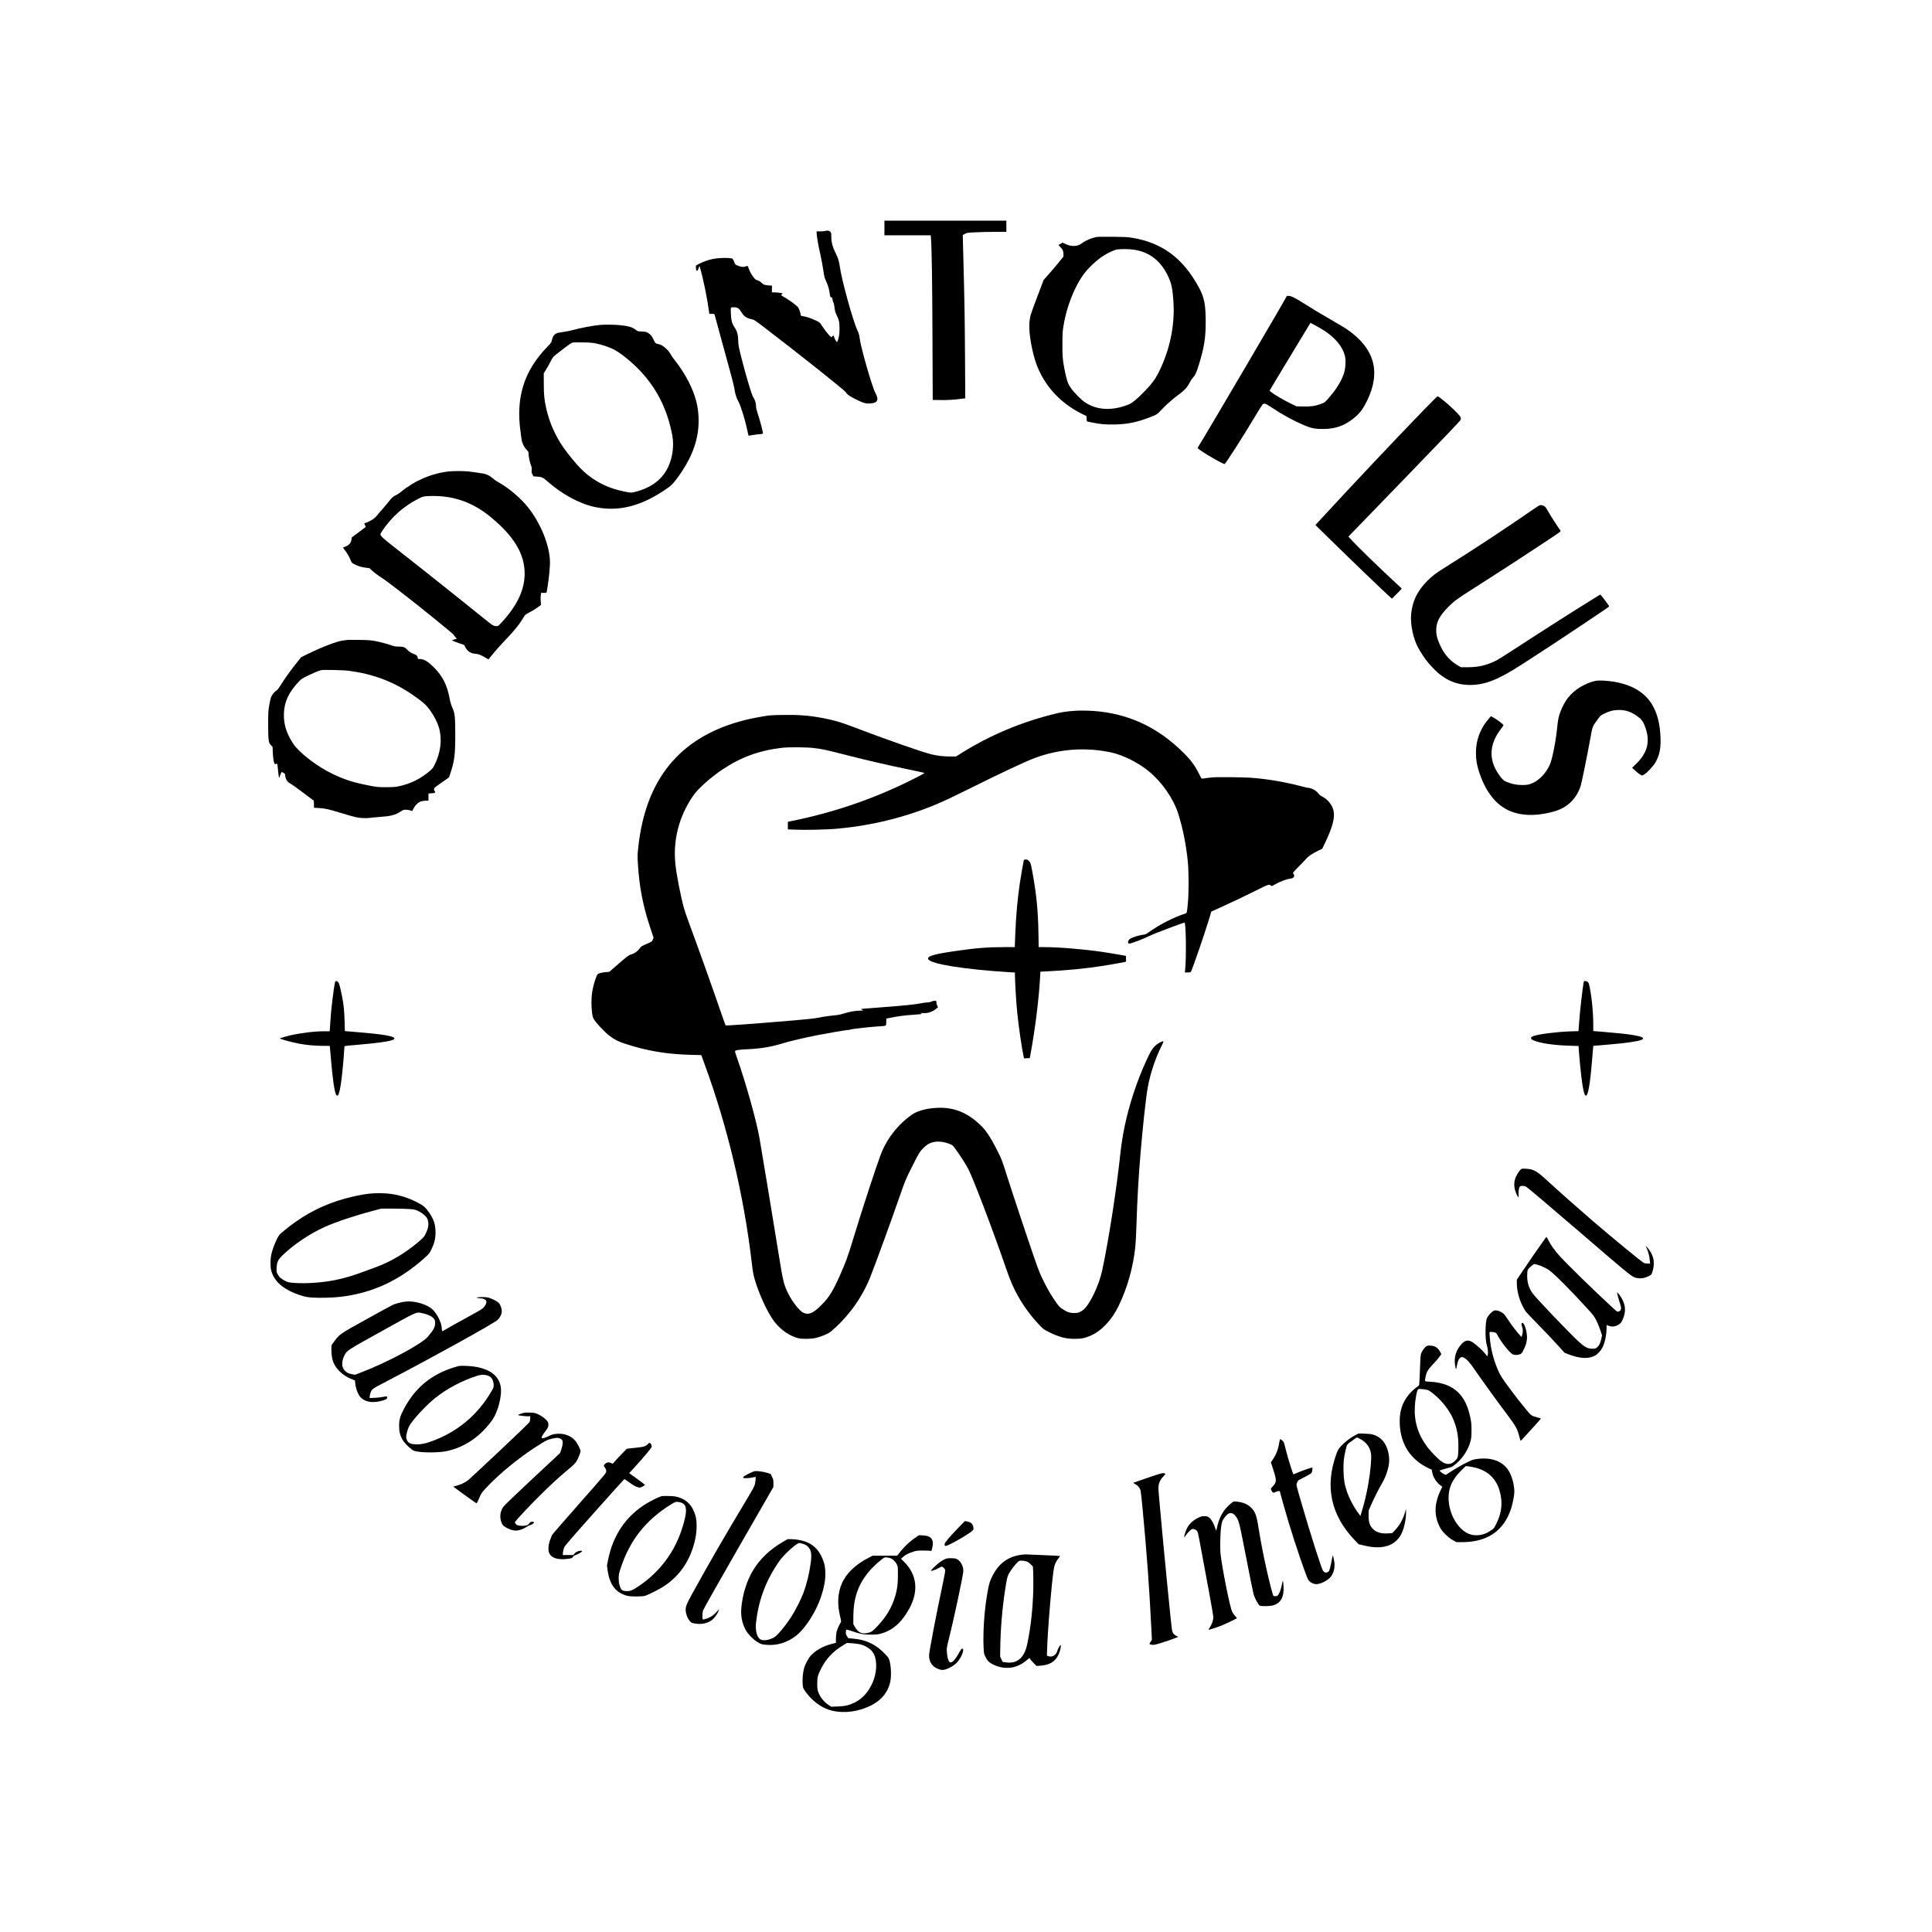 <?xml version="1.0" standalone="no"?>
<!DOCTYPE svg PUBLIC "-//W3C//DTD SVG 20010904//EN"
 "http://www.w3.org/TR/2001/REC-SVG-20010904/DTD/svg10.dtd">
<svg version="1.0" xmlns="http://www.w3.org/2000/svg"
 width="4500pt" height="4500pt" viewBox="0 0 4500 4500"
 preserveAspectRatio="xMidYMid meet">
<g transform="translate(0,4500) scale(0.1,-0.1)"
fill="#000000" stroke="none">
<path d="M20600 39690 l0 -170 539 0 539 0 6 -72 c18 -234 30 -977 35 -2283
l6 -1480 175 -3 c171 -3 331 7 499 30 l84 11 -6 981 c-6 926 -12 1275 -37
2216 -6 217 -11 442 -13 499 l-2 105 45 27 c43 27 53 28 248 38 112 6 320 11
463 11 l259 0 0 130 0 130 -1420 0 -1420 0 0 -170z"/>
<path d="M19220 39620 c-14 -4 -64 -8 -112 -9 l-88 -1 0 -27 c1 -79 41 -312
95 -543 18 -80 45 -226 60 -325 23 -160 30 -189 65 -260 42 -87 75 -197 85
-285 9 -78 12 -86 40 -98 19 -9 25 -19 25 -43 0 -17 9 -48 19 -68 11 -21 24
-76 30 -130 8 -77 18 -109 50 -175 54 -109 66 -167 65 -321 -1 -99 -7 -149
-23 -210 -12 -43 -25 -83 -30 -88 -12 -12 -56 56 -72 110 l-12 42 -28 -22 -29
-21 -31 30 c-43 40 -148 177 -193 250 -35 58 -43 65 -129 107 -102 50 -228 92
-306 103 -45 6 -51 9 -51 31 0 34 -38 142 -62 176 -27 38 -198 165 -310 230
l-87 51 20 22 20 22 -64 11 c-35 6 -91 11 -125 11 l-62 0 0 80 0 80 -43 0
c-24 0 -69 5 -100 11 -47 8 -65 18 -100 53 -28 28 -59 47 -90 56 -35 9 -57 24
-82 54 -53 65 -102 152 -126 223 -16 49 -25 63 -36 58 -55 -20 -106 -27 -141
-17 -100 29 -134 45 -144 71 -46 118 -47 119 -102 127 -100 14 -296 6 -405
-16 -114 -23 -251 -72 -343 -123 l-58 -32 0 -50 c0 -62 12 -84 34 -66 9 8 16
17 16 21 0 4 7 25 16 46 l17 39 9 -30 c81 -278 167 -699 213 -1037 l6 -48 59
0 c47 0 60 -3 64 -17 3 -10 66 -241 140 -513 74 -272 175 -641 224 -820 50
-179 95 -364 101 -411 13 -99 47 -207 90 -282 54 -96 154 -417 206 -662 15
-71 28 -131 29 -132 1 -2 39 4 84 12 44 7 119 17 166 21 79 6 86 9 86 28 0 37
-68 292 -115 433 -33 100 -45 151 -45 194 0 67 -27 155 -63 203 -36 47 -164
474 -284 946 -59 234 -65 265 -68 375 -3 142 -28 228 -95 326 -51 75 -69 147
-77 316 -7 141 -8 138 83 137 68 0 115 -32 156 -104 57 -102 124 -150 243
-175 61 -12 78 -23 297 -191 806 -615 1880 -1470 1902 -1513 25 -47 78 -86
213 -153 184 -93 246 -112 349 -105 175 10 212 82 125 242 -76 138 -337 1044
-367 1272 -10 83 -21 121 -52 186 -103 216 -373 1191 -411 1490 -15 114 -42
201 -96 309 -68 135 -98 237 -101 343 -1 50 -2 100 -3 113 -1 13 -12 34 -26
47 -25 26 -65 31 -115 15z"/>
<path d="M25560 39483 c-126 -21 -273 -83 -367 -154 -97 -73 -236 -78 -370
-15 l-74 36 -39 -25 c-22 -14 -45 -25 -52 -25 -7 0 8 -21 34 -47 61 -64 78
-100 78 -170 l0 -58 -100 -125 c-55 -69 -159 -192 -231 -273 l-131 -148 -135
-357 c-174 -460 -180 -480 -194 -611 -20 -185 21 -504 107 -821 159 -588 562
-1063 1139 -1342 l80 -38 5 -63 5 -62 100 -22 c184 -41 351 -56 560 -50 299 8
517 54 823 174 159 62 143 51 307 222 82 86 241 223 350 301 126 91 198 168
246 264 22 43 57 98 78 121 61 66 86 119 145 310 124 402 160 629 159 1000 0
407 -34 572 -164 810 -371 680 -861 1039 -1569 1150 -78 13 -188 18 -435 20
-181 1 -341 0 -355 -2z m846 -298 c356 -53 613 -244 783 -584 96 -190 121
-301 143 -638 36 -554 -91 -1144 -358 -1663 -74 -144 -156 -251 -324 -424
-179 -184 -283 -268 -381 -305 -375 -143 -717 -125 -991 54 -98 64 -269 239
-344 350 -66 99 -90 172 -138 415 -45 230 -51 302 -50 590 0 232 3 297 22 415
72 460 260 936 490 1240 106 139 297 315 446 410 116 74 258 138 321 145 108
13 276 10 381 -5z"/>
<path d="M29966 38094 c-24 -62 -1931 -3307 -2063 -3511 -13 -20 -11 -24 49
-66 172 -123 545 -334 572 -324 26 10 426 635 687 1072 92 154 178 292 192
308 42 45 65 37 236 -77 250 -166 493 -298 751 -407 150 -63 242 -81 420 -81
315 -2 559 95 799 318 87 81 151 173 232 339 329 672 175 1222 -466 1664 -38
27 -176 109 -305 183 -274 158 -506 297 -749 451 -168 107 -256 147 -321 147
-16 0 -30 -7 -34 -16z m884 -799 c259 -171 423 -373 476 -585 25 -100 15 -289
-21 -400 -57 -176 -165 -356 -327 -545 -121 -141 -120 -140 -215 -175 -134
-48 -236 -63 -413 -58 l-155 4 -125 62 c-241 117 -506 282 -496 308 3 9 218
366 478 795 l471 779 116 -61 c64 -34 159 -90 211 -124z"/>
<path d="M13990 37433 c-163 -12 -463 -69 -695 -132 -38 -10 -126 -26 -195
-36 -139 -19 -172 -34 -213 -98 -14 -21 -28 -62 -32 -90 -7 -49 -13 -58 -109
-157 -543 -560 -736 -1181 -620 -1990 8 -58 19 -133 23 -168 12 -83 58 -178
115 -236 38 -40 46 -54 46 -86 0 -64 29 -209 54 -269 20 -46 24 -68 20 -116
-5 -50 -1 -68 18 -105 l23 -45 85 -6 c105 -7 139 -21 221 -94 347 -311 759
-536 1119 -613 569 -122 1113 22 1722 456 85 60 178 171 305 362 268 404 395
785 395 1190 0 320 -68 583 -234 912 -76 152 -209 358 -317 491 -39 48 -81
107 -92 130 -59 116 -196 236 -289 251 -66 10 -79 22 -115 100 -40 87 -73 128
-133 163 -39 23 -60 28 -142 31 -87 4 -98 6 -133 33 -92 73 -172 96 -407 118
-106 10 -314 12 -420 4z m-105 -433 c121 -26 279 -77 381 -124 139 -65 354
-228 553 -421 448 -434 725 -965 842 -1610 47 -264 -8 -580 -142 -805 -144
-244 -387 -411 -717 -495 -92 -23 -97 -24 -181 -9 -452 78 -798 253 -1100 555
-98 98 -280 320 -388 472 -192 271 -337 595 -407 911 -49 216 -60 323 -60 586
l-1 245 61 100 c34 55 82 141 107 192 46 91 47 92 174 190 252 195 297 227
332 234 20 5 128 6 241 4 160 -3 227 -8 305 -25z"/>
<path d="M33178 35467 c-709 -732 -1702 -1786 -2432 -2579 l-107 -117 273
-268 c488 -480 1417 -1373 1483 -1425 l27 -21 114 114 c63 63 113 117 112 121
-2 3 -99 95 -217 204 -289 266 -781 744 -915 888 l-109 117 40 42 c22 23 609
630 1305 1348 868 897 1267 1314 1270 1333 11 59 -2 78 -151 226 -133 132
-361 320 -388 320 -6 0 -143 -136 -305 -303z"/>
<path d="M10450 34019 c-400 -46 -788 -212 -1113 -477 -40 -33 -89 -65 -110
-73 -49 -17 -108 -67 -156 -133 -21 -28 -93 -113 -159 -189 -67 -75 -133 -153
-148 -172 -44 -59 -165 -130 -272 -161 -9 -3 -7 -14 8 -45 12 -22 20 -42 18
-43 -2 -2 -75 -57 -164 -124 l-161 -120 -7 -49 c-9 -72 -46 -119 -119 -154
-34 -16 -68 -29 -75 -29 -7 0 7 -24 31 -53 58 -72 110 -158 142 -240 26 -65
30 -69 89 -99 90 -46 159 -67 260 -80 l91 -12 70 -64 c39 -35 111 -91 160
-123 126 -81 174 -117 470 -344 439 -337 1265 -1006 1265 -1025 0 -3 16 -25
35 -47 l34 -40 -60 -18 c-39 -12 -55 -21 -47 -26 7 -5 73 -29 146 -55 l133
-47 24 -47 c50 -99 128 -150 240 -158 71 -5 121 -25 251 -101 l51 -30 54 67
c103 129 235 277 377 425 187 195 315 358 401 512 19 34 38 48 127 94 58 29
141 79 184 112 l80 59 -6 73 c-4 41 -3 104 0 140 l8 67 63 0 c73 0 64 -16 90
153 30 186 55 442 55 552 0 385 -211 912 -517 1295 -173 216 -449 448 -698
586 -38 21 -92 59 -121 85 -64 57 -142 97 -220 109 -152 25 -267 41 -354 50
-112 11 -344 11 -450 -1z m-160 -580 c429 -39 799 -198 1161 -500 529 -441
769 -847 769 -1299 0 -380 -175 -750 -543 -1145 -72 -77 -76 -80 -118 -79 -24
0 -59 9 -78 19 -19 9 -116 84 -215 164 -453 368 -1458 1168 -2061 1640 -290
227 -343 276 -345 319 0 7 19 41 42 75 221 328 499 576 838 748 87 45 117 55
175 60 118 10 254 9 375 -2z"/>
<path d="M35695 33124 c-665 -459 -1390 -936 -2038 -1341 -225 -141 -302 -200
-428 -329 -220 -228 -329 -454 -360 -750 -26 -243 48 -589 173 -809 107 -189
203 -319 338 -458 258 -268 529 -391 860 -391 350 1 650 119 1200 473 503 324
873 567 1380 906 556 372 660 443 660 454 0 9 -132 188 -177 240 l-29 34 -210
-130 c-544 -338 -1195 -754 -1814 -1158 -179 -117 -357 -228 -395 -248 -227
-113 -416 -158 -672 -158 l-153 -1 -65 37 c-170 95 -310 246 -400 430 -78 160
-107 253 -112 360 -11 208 64 361 290 588 129 130 195 178 637 459 619 395
1016 652 1603 1041 369 244 377 250 362 271 -73 100 -241 362 -288 448 -61
112 -79 128 -157 143 -33 6 -47 -2 -205 -111z"/>
<path d="M8085 30094 c-16 -2 -66 -9 -109 -15 -135 -18 -470 -147 -791 -303
l-170 -83 -91 -114 c-164 -205 -282 -370 -398 -555 -31 -50 -68 -97 -82 -105
-44 -23 -112 -107 -133 -164 -11 -30 -31 -119 -43 -197 -19 -123 -22 -182 -22
-428 -1 -180 4 -314 12 -365 11 -71 17 -84 51 -120 l39 -40 6 -130 c6 -136 25
-248 44 -267 8 -8 18 -9 36 0 27 12 25 21 47 -198 7 -63 15 -119 19 -123 4 -4
12 12 19 35 7 24 20 55 27 71 l15 27 38 -19 c35 -18 39 -24 45 -72 12 -92 48
-143 136 -190 25 -14 154 -107 287 -207 l242 -182 3 -82 3 -83 110 -6 c158
-10 208 -21 520 -116 154 -47 309 -91 345 -98 95 -21 235 -27 320 -16 41 6
140 15 220 21 279 20 379 46 505 130 52 35 67 40 116 40 31 0 76 -7 99 -15 23
-8 45 -15 49 -15 4 0 20 27 35 60 35 73 107 142 173 164 26 9 75 16 110 16
l63 0 0 84 0 84 70 4 c82 4 100 16 76 49 -32 47 -22 74 47 120 34 23 113 78
174 123 l113 81 35 108 c90 275 108 417 109 862 1 399 -9 513 -53 615 -45 105
-62 159 -82 268 -54 290 -162 504 -349 693 -154 155 -244 209 -347 209 -37 0
-43 3 -43 20 0 45 -28 77 -82 94 -68 22 -122 58 -174 114 -48 51 -82 61 -205
62 -56 0 -94 7 -142 25 -89 33 -275 82 -406 107 -83 15 -159 20 -356 23 -137
2 -263 1 -280 -1z m40 -718 c554 -73 1012 -242 1455 -539 137 -92 285 -205
337 -259 126 -131 259 -360 308 -530 77 -274 40 -580 -106 -870 -31 -62 -52
-88 -111 -138 -213 -180 -443 -294 -708 -351 -89 -20 -136 -23 -305 -24 -211
0 -222 1 -509 61 -298 62 -502 132 -761 259 -363 178 -770 495 -903 703 -154
240 -218 455 -209 697 10 270 110 484 340 732 62 66 82 79 200 137 145 71 273
125 327 137 53 12 520 2 645 -15z"/>
<path d="M37075 29119 c-255 -84 -463 -234 -596 -430 -58 -86 -133 -248 -164
-354 -14 -49 -30 -137 -36 -195 -36 -389 -124 -842 -190 -972 -110 -220 -272
-373 -454 -431 -57 -18 -92 -22 -190 -21 -127 1 -212 18 -347 70 -76 29 -114
66 -201 193 -225 333 -207 687 53 1029 38 50 70 96 70 101 0 16 -160 138 -228
174 l-65 35 -42 -48 c-203 -229 -308 -502 -308 -805 0 -160 22 -289 75 -449
168 -508 439 -823 811 -941 265 -85 609 -73 957 32 296 89 507 299 599 596 24
79 149 691 220 1085 55 301 49 284 167 447 70 97 74 101 158 143 126 62 220
85 346 86 166 1 305 -51 458 -171 83 -65 118 -123 166 -268 101 -313 32 -565
-223 -814 l-96 -93 71 -67 c39 -37 92 -78 118 -91 l46 -25 37 20 c66 35 223
201 272 288 96 170 128 330 117 587 -19 475 -158 809 -429 1025 -191 153 -469
253 -791 284 -189 19 -278 14 -381 -20z"/>
<path d="M25025 28443 c-175 -11 -289 -28 -452 -68 -787 -192 -1527 -505
-2192 -924 l-112 -71 -137 0 c-150 0 -302 17 -438 50 -202 47 -1093 360 -1836
644 -284 108 -439 153 -688 200 -333 62 -561 80 -943 73 -270 -4 -306 -7 -476
-37 -219 -37 -362 -69 -526 -115 -1409 -397 -2186 -1359 -2357 -2917 -20 -184
-21 -213 -10 -401 31 -524 117 -973 284 -1475 l81 -244 -19 -46 c-19 -45 -20
-46 -143 -97 -92 -39 -130 -60 -144 -81 -61 -88 -132 -141 -227 -169 -48 -14
-84 -41 -278 -209 l-222 -193 -83 -6 c-45 -3 -107 -14 -137 -24 -53 -18 -54
-19 -82 -88 -36 -87 -72 -222 -94 -345 -32 -182 -18 -534 26 -619 43 -86 257
-316 378 -408 123 -93 198 -131 372 -187 503 -164 958 -240 1519 -255 l245 -6
73 -200 c540 -1472 918 -3063 1103 -4636 25 -214 37 -279 70 -393 94 -315 252
-671 404 -906 141 -217 362 -389 582 -452 66 -19 102 -22 219 -22 162 1 260
22 431 93 90 38 110 51 219 149 368 331 666 761 843 1217 165 425 484 1302
697 1916 108 312 120 340 274 647 154 305 165 325 235 399 41 43 98 92 127
110 133 80 313 84 499 12 65 -25 81 -36 114 -80 124 -166 252 -363 327 -504
112 -210 578 -1435 873 -2293 110 -318 174 -468 291 -677 130 -232 289 -448
481 -653 100 -107 113 -116 215 -168 251 -126 404 -168 614 -168 156 -1 234
14 366 69 261 110 504 365 665 700 207 430 340 907 389 1390 8 83 19 303 25
490 18 591 47 1102 96 1685 47 572 125 1286 165 1510 57 323 178 689 324 979
63 127 61 131 -46 75 -103 -54 -172 -134 -244 -280 -344 -706 -587 -1534 -665
-2264 -92 -860 -269 -2009 -426 -2752 -73 -346 -287 -799 -436 -921 -75 -62
-131 -82 -223 -81 -97 1 -164 24 -269 95 -59 39 -86 66 -137 139 -118 166
-199 303 -299 505 -83 166 -119 256 -216 535 -162 467 -521 1547 -652 1960
-99 314 -117 361 -195 515 -199 394 -295 532 -478 691 -281 246 -574 353 -924
341 -258 -10 -480 -69 -613 -165 -331 -236 -585 -567 -725 -942 -115 -309
-438 -1299 -627 -1922 -133 -440 -187 -587 -332 -908 -153 -339 -238 -475
-399 -640 -206 -211 -316 -258 -447 -191 -85 43 -251 256 -341 438 -104 209
-120 272 -221 898 -128 793 -417 2544 -451 2730 -74 418 -327 1315 -528 1880
-37 102 -47 142 -38 147 33 21 99 30 285 39 317 14 566 56 846 144 133 42 502
128 786 184 268 52 673 121 716 121 18 0 43 4 56 10 31 13 414 57 618 71 231
15 209 4 212 101 l3 83 105 21 c162 33 318 54 489 65 218 15 252 19 224 30
-37 14 -27 17 40 12 107 -9 225 32 311 108 l34 29 -19 37 c-10 21 -19 54 -19
75 0 37 -1 38 -37 38 -21 0 -58 -9 -82 -20 -26 -12 -65 -20 -100 -20 -31 0
-96 -9 -146 -20 -106 -24 -452 -59 -945 -95 -195 -14 -375 -28 -400 -31 l-44
-6 24 -19 25 -19 -70 0 c-107 0 -256 -26 -369 -64 -61 -20 -133 -36 -181 -41
-134 -11 -304 -35 -425 -60 -76 -16 -254 -36 -530 -59 -923 -79 -1621 -130
-1630 -119 -4 4 -49 130 -100 278 -206 602 -526 1497 -753 2110 -47 127 -100
281 -117 343 -78 283 -175 782 -200 1031 -56 563 85 1104 412 1583 113 166
410 431 688 617 433 287 855 441 1385 503 158 18 556 15 735 -5 209 -25 247
-33 750 -161 529 -134 968 -236 1445 -335 187 -39 353 -75 370 -79 28 -7 20
-13 -137 -94 -935 -486 -1939 -835 -3000 -1044 l-28 -6 0 -88 0 -88 168 -7
c219 -10 710 0 937 19 621 53 1202 170 1772 356 442 146 710 260 1308 558 734
366 1350 656 1560 734 569 212 1162 258 1764 137 287 -58 657 -242 909 -453
305 -254 567 -636 677 -986 106 -338 181 -712 221 -1110 24 -230 24 -732 1
-970 -23 -234 -21 -227 -65 -241 -257 -81 -594 -253 -840 -429 -71 -51 -85
-57 -144 -63 -72 -7 -236 -56 -285 -86 -44 -27 -65 -63 -57 -95 3 -14 12 -26
20 -26 47 0 333 109 474 180 97 49 787 310 820 310 33 0 44 -820 14 -1097 l-6
-63 65 0 c53 0 68 4 76 18 43 82 319 883 421 1223 l53 176 206 93 c284 129
613 286 887 423 239 120 255 125 297 89 16 -14 21 -14 55 7 137 81 290 141
399 156 58 7 86 30 86 70 0 14 -9 35 -18 45 -18 20 -15 23 117 158 75 75 157
162 183 192 51 59 135 115 281 187 l91 44 61 127 c177 369 237 590 203 754
-28 134 -129 263 -260 332 -46 24 -77 49 -96 76 -46 66 -164 130 -242 130 -12
0 -80 16 -150 35 -245 67 -592 135 -873 169 -249 31 -362 37 -740 43 -314 4
-410 2 -520 -10 -74 -9 -148 -19 -165 -22 -30 -6 -31 -5 -83 102 -99 199 -187
320 -366 498 -600 598 -1287 917 -2096 975 -135 9 -327 11 -445 3z"/>
<path d="M23846 24963 c-9 -32 -75 -416 -96 -558 -54 -379 -85 -734 -102
-1157 l-12 -308 -247 0 c-381 0 -660 -22 -1134 -91 -512 -74 -671 -122 -634
-191 60 -113 852 -239 1912 -304 l107 -6 0 -52 c0 -171 29 -647 56 -906 31
-308 103 -799 144 -988 l12 -53 66 3 67 3 17 90 c106 565 196 1285 224 1796
l7 127 131 6 c501 25 920 66 1336 131 173 27 485 83 513 91 15 5 17 15 15 72
l-3 66 -35 8 c-69 14 -388 68 -520 87 -429 63 -1012 111 -1356 111 l-121 0 -6
343 c-9 526 -50 925 -149 1451 -31 163 -34 171 -69 208 -30 32 -42 38 -77 38
-30 0 -42 -5 -46 -17z"/>
<path d="M7805 22128 c-36 -162 -96 -656 -110 -918 -3 -58 -8 -133 -11 -167
l-6 -63 -139 0 c-290 0 -760 -73 -984 -153 l-40 -15 30 -12 c60 -24 273 -80
395 -104 175 -35 391 -56 579 -56 l160 0 5 -32 c3 -18 14 -150 26 -293 35
-429 79 -735 116 -806 62 -121 116 128 174 801 11 129 20 254 20 277 0 23 4
44 10 48 5 3 141 17 302 30 460 39 748 80 826 117 16 8 27 21 27 33 0 51 -277
97 -876 146 l-276 23 -6 221 c-8 300 -34 496 -99 769 -22 95 -37 136 -54 153
-30 30 -62 30 -69 1z"/>
<path d="M36886 22118 c-30 -168 -89 -690 -107 -959 l-13 -176 -200 -6 c-283
-9 -710 -62 -835 -104 -88 -29 -95 -69 -17 -103 152 -68 468 -115 847 -127
l206 -6 12 -161 c29 -383 75 -766 107 -888 20 -81 34 -108 55 -108 48 0 96
273 139 800 11 140 23 278 26 307 l5 52 52 5 c29 3 140 13 247 21 486 39 817
90 851 131 31 37 -28 62 -216 94 -164 27 -330 45 -657 72 l-278 23 0 165 c0
297 -47 729 -101 932 -10 41 -48 68 -92 68 -20 0 -26 -6 -31 -32z"/>
<path d="M35415 17754 c-49 -51 -105 -146 -125 -212 -35 -112 -24 -233 33
-354 46 -99 52 -99 48 -2 -4 96 12 170 40 184 28 15 90 11 134 -9 22 -10 580
-482 1240 -1050 1293 -1111 1227 -1059 1368 -1082 75 -12 148 1 238 42 59 27
70 37 84 71 43 107 56 236 34 340 -16 78 -73 188 -129 249 l-50 54 25 -58 c37
-86 64 -191 71 -279 l7 -78 -56 0 c-31 0 -68 5 -82 10 -44 17 -679 538 -1200
984 -298 256 -790 692 -1070 949 -237 218 -307 255 -486 265 -95 4 -96 4 -124
-24z"/>
<path d="M8620 17199 c-222 -23 -521 -90 -761 -169 -467 -153 -876 -385 -1277
-723 -76 -64 -88 -80 -132 -167 -57 -114 -113 -268 -134 -374 -20 -97 -21
-274 -1 -351 67 -264 289 -455 674 -582 117 -38 152 -45 275 -55 169 -13 491
-5 671 17 739 87 1378 384 1959 910 100 91 112 105 152 189 72 152 97 250 98
396 1 178 -38 304 -143 459 -86 126 -142 175 -279 244 -221 112 -412 172 -645
202 -124 16 -331 18 -457 4z m904 -359 c130 -10 144 -13 222 -49 92 -44 175
-113 206 -175 26 -51 34 -139 18 -207 -7 -30 -30 -91 -51 -136 -35 -72 -50
-91 -131 -163 -307 -271 -669 -491 -1018 -619 -47 -17 -134 -49 -195 -72 -354
-133 -541 -190 -789 -238 -291 -57 -664 -82 -929 -63 -127 10 -145 14 -210 45
-94 45 -149 95 -183 162 -24 50 -26 63 -22 143 8 139 32 189 141 296 261 252
636 504 987 661 243 110 701 263 1094 366 105 28 196 52 201 54 23 8 531 4
659 -5z"/>
<path d="M35971 16127 c-140 -195 -365 -521 -493 -713 l-148 -220 0 -86 c0
-208 81 -468 203 -648 17 -25 152 -169 301 -320 149 -151 347 -359 439 -462
l169 -187 76 -30 c284 -108 478 -119 635 -34 65 36 139 119 177 198 53 111 90
295 90 446 l0 66 58 -20 c70 -23 130 -18 199 16 62 32 86 59 118 131 76 171
72 319 -12 478 -32 62 -110 164 -119 155 -5 -4 50 -208 75 -281 34 -97 23
-143 -39 -164 -29 -11 -34 -8 -157 106 -393 361 -1023 976 -1216 1187 -114
126 -212 263 -268 378 -18 37 -36 67 -39 67 -3 0 -25 -29 -49 -63z m-167 -583
c74 -19 207 -80 273 -125 116 -80 516 -481 891 -893 148 -163 168 -189 217
-288 30 -59 71 -161 92 -225 l37 -116 -17 -81 c-20 -99 -51 -160 -100 -200
-36 -28 -45 -31 -110 -30 -113 1 -177 36 -333 180 -222 207 -974 996 -1056
1108 -84 115 -128 255 -127 400 1 149 4 158 84 226 39 33 74 60 79 60 4 0 36
-7 70 -16z"/>
<path d="M11125 14781 l-30 -7 34 -7 c18 -4 45 -7 60 -7 43 0 101 -20 123 -42
31 -31 19 -86 -32 -153 -38 -49 -61 -64 -288 -188 -242 -132 -596 -330 -658
-368 -28 -17 -32 -18 -38 -3 -3 8 -6 30 -6 47 0 130 -106 346 -223 454 -123
113 -407 197 -607 178 -92 -9 -236 -44 -310 -77 -31 -14 -310 -166 -620 -339
-625 -346 -618 -342 -748 -517 l-62 -84 0 -117 c0 -219 52 -355 189 -491 86
-86 184 -147 312 -195 l46 -17 7 -69 c7 -82 44 -201 80 -263 97 -166 301 -214
568 -135 88 26 113 50 89 88 -7 11 -21 10 -82 -4 -41 -10 -129 -20 -196 -23
l-123 -5 0 31 c0 17 7 52 16 78 34 101 33 100 384 283 1003 521 2475 1335
2577 1425 51 45 91 117 99 180 10 67 -28 181 -73 223 -43 41 -180 108 -251
122 -57 12 -188 13 -237 2z m-1275 -371 c115 -23 211 -70 254 -123 28 -35 31
-46 31 -105 -1 -96 -37 -161 -173 -320 -149 -172 -935 -592 -1545 -826 l-147
-57 -63 11 c-86 16 -136 40 -179 88 -73 81 -76 208 -8 348 58 118 58 118 890
579 854 474 774 439 940 405z"/>
<path d="M34764 14452 c-46 -33 -103 -100 -128 -149 -43 -85 -48 -505 -6 -633
25 -79 35 -171 23 -223 l-8 -39 -67 79 c-68 79 -180 180 -267 241 -102 71
-181 63 -266 -29 -127 -138 -182 -309 -155 -484 19 -127 25 -130 44 -25 18 97
34 140 69 178 58 63 163 -10 303 -210 276 -396 508 -717 789 -1093 220 -293
247 -344 296 -537 12 -49 25 -88 28 -88 4 0 38 35 76 78 37 42 144 159 237
260 99 106 164 184 156 186 -7 2 -42 11 -78 20 -133 35 -151 47 -263 185 -179
219 -221 272 -343 436 -247 331 -279 384 -366 614 -45 119 -90 287 -112 417
-20 117 -38 322 -30 336 4 6 26 8 58 4 91 -12 93 -13 137 -95 83 -154 282
-401 345 -427 47 -20 121 -17 171 5 38 18 46 29 86 113 47 97 61 144 72 239
19 160 -85 462 -124 357 -5 -14 -1 -38 11 -70 22 -59 23 -129 2 -192 l-16 -47
-34 38 c-92 103 -190 229 -257 333 -41 63 -89 131 -106 151 -41 48 -120 89
-184 96 -46 4 -56 2 -93 -25z"/>
<path d="M33235 13650 c-33 -13 -95 -88 -123 -149 -25 -55 -26 -65 -39 -411
-13 -348 -14 -355 -35 -370 -76 -51 -175 -141 -227 -205 -157 -196 -220 -403
-208 -684 21 -473 249 -825 663 -1025 l81 -38 13 -65 c23 -119 102 -239 205
-310 l29 -21 -41 -88 c-54 -118 -66 -152 -93 -264 -47 -190 -23 -386 67 -570
40 -80 61 -109 137 -185 65 -64 115 -104 176 -138 l85 -47 120 0 c593 0 979
260 1149 775 38 112 78 318 78 396 0 147 -43 325 -111 454 -127 244 -390 356
-738 315 -96 -11 -121 -19 -218 -65 -130 -61 -291 -152 -428 -242 l-99 -65
-42 16 c-23 9 -57 32 -75 50 l-33 34 83 27 c46 14 110 32 142 40 68 16 83 25
178 107 151 129 274 327 321 513 19 76 22 116 22 255 0 140 -4 184 -27 291
-56 267 -141 443 -277 581 -156 156 -372 239 -657 255 -141 7 -133 -2 -108
116 24 116 55 168 167 285 57 59 125 137 151 174 l48 67 -25 50 c-34 66 -87
116 -144 135 -49 17 -134 20 -167 6z m-66 -1010 c99 -13 111 -19 216 -103 209
-168 387 -401 474 -617 85 -214 115 -400 109 -667 -6 -202 -8 -211 -85 -285
-90 -87 -190 -89 -311 -6 -68 47 -248 229 -321 326 -217 288 -313 587 -298
931 8 184 49 403 79 422 17 11 37 11 137 -1z m1200 -1826 c276 -70 465 -243
549 -504 89 -275 69 -529 -64 -797 -53 -108 -57 -114 -122 -156 -87 -58 -113
-71 -196 -96 -89 -27 -201 -28 -287 -1 -280 87 -509 472 -509 853 0 245 92
439 309 651 l91 88 67 -7 c38 -4 111 -18 162 -31z"/>
<path d="M10610 13162 c-557 -164 -948 -486 -1212 -998 -81 -157 -101 -230
-102 -379 -1 -125 22 -218 76 -314 40 -69 136 -171 213 -227 59 -42 66 -44
186 -60 184 -24 493 -15 644 19 411 93 751 322 1031 694 154 204 258 608 213
825 -60 286 -343 448 -809 464 -137 4 -150 3 -240 -24z m720 -193 c104 -23
157 -90 167 -209 6 -67 5 -69 -42 -152 -335 -585 -841 -996 -1485 -1207 -164
-54 -359 -58 -438 -9 -40 24 -71 86 -72 139 0 50 33 173 64 239 63 133 399
499 614 669 276 218 598 390 947 507 105 35 168 41 245 23z"/>
<path d="M12205 12093 c-60 -13 -146 -46 -138 -53 11 -11 205 -33 248 -28 l35
4 -1 -51 c0 -27 -5 -64 -12 -81 -8 -21 -238 -244 -697 -675 -377 -354 -705
-660 -730 -680 -81 -65 -184 -112 -320 -146 l-34 -9 264 -193 c145 -107 270
-194 278 -195 8 -1 33 47 63 118 46 112 54 124 146 224 335 362 835 766 1302
1052 113 69 149 86 229 106 52 13 113 24 136 24 51 0 106 -27 124 -60 18 -35
9 -117 -25 -213 l-28 -81 -645 -602 c-375 -350 -659 -623 -678 -652 -75 -111
-89 -244 -40 -368 20 -52 31 -64 86 -101 76 -51 173 -83 251 -83 71 0 175 37
240 83 27 20 66 39 86 43 35 6 95 47 95 64 0 14 -48 20 -75 10 -14 -5 -33 -23
-43 -39 -20 -35 -70 -51 -157 -51 -88 0 -137 16 -158 52 -14 25 -15 33 -5 47
68 87 304 338 537 572 287 286 457 443 713 657 99 82 148 131 173 171 41 65
96 202 97 242 1 39 -74 185 -127 246 -106 120 -271 177 -454 154 -57 -7 -100
-20 -148 -45 -82 -41 -146 -61 -167 -53 -15 6 -15 10 -2 42 9 20 43 71 77 115
70 91 85 135 66 201 -10 35 -27 55 -79 99 -71 60 -170 114 -240 130 -43 9
-204 12 -243 3z"/>
<path d="M31579 11578 c-138 -72 -268 -174 -360 -279 -46 -52 -63 -83 -92
-164 -275 -763 -130 -1431 439 -2022 l79 -81 110 -26 c158 -36 227 -46 335
-46 244 1 425 96 533 280 74 127 127 351 126 530 l0 85 -25 -85 c-47 -162
-126 -301 -236 -416 l-59 -62 -87 -7 c-170 -13 -291 23 -372 112 -70 76 -94
158 -93 308 l1 110 54 125 c74 167 181 380 263 520 110 188 175 428 160 590
-20 218 -104 385 -236 470 -101 65 -164 82 -329 87 l-145 5 -66 -34z m104 -95
c94 -50 169 -125 208 -207 47 -100 55 -171 40 -360 -28 -365 -104 -765 -213
-1123 l-31 -102 -32 42 c-113 148 -226 358 -281 522 -60 180 -75 270 -81 480
-5 208 5 306 53 506 24 102 28 110 67 142 47 38 188 137 195 137 2 0 36 -17
75 -37z"/>
<path d="M29805 11443 c-27 -179 -70 -302 -149 -422 l-54 -82 48 -148 c67
-202 78 -267 56 -324 -9 -24 -37 -64 -62 -90 -45 -44 -46 -46 -35 -80 7 -19
20 -42 31 -52 19 -17 22 -17 69 4 46 19 101 28 101 16 0 -15 132 -483 202
-715 159 -530 416 -1281 463 -1352 32 -47 100 -87 163 -95 87 -10 245 58 335
145 83 80 126 227 107 362 -13 90 -31 163 -38 155 -4 -3 -14 -50 -23 -103 -9
-53 -26 -134 -39 -180 -20 -75 -26 -85 -55 -99 -43 -21 -78 -11 -109 30 -35
47 -289 844 -495 1552 -143 493 -131 442 -109 501 16 41 27 55 56 68 20 10 92
47 158 83 112 61 123 69 133 103 6 21 11 52 11 69 0 37 12 38 -140 -11 -52
-17 -140 -50 -195 -74 -55 -24 -103 -44 -106 -44 -13 0 -120 340 -170 537 -26
106 -53 202 -58 212 -12 22 -68 71 -81 71 -5 0 -12 -17 -15 -37z"/>
<path d="M15094 11369 c-55 -58 -93 -70 -301 -92 l-193 -21 -108 -111 c-59
-60 -133 -139 -164 -175 l-57 -64 -36 17 c-20 9 -48 17 -63 17 -31 0 -76 -27
-98 -59 -14 -20 -13 -24 15 -63 23 -32 31 -53 31 -85 0 -43 -4 -48 -622 -749
-343 -388 -631 -721 -641 -739 -9 -19 -31 -76 -49 -127 -41 -122 -45 -240 -11
-305 56 -104 197 -147 406 -124 109 12 134 22 146 54 6 15 23 26 52 34 50 14
151 72 157 91 6 19 -66 15 -113 -7 -23 -10 -53 -32 -67 -50 l-27 -31 -122 0
-122 0 6 66 c4 37 17 89 30 117 18 38 208 258 707 817 375 421 686 766 691
768 4 2 41 -21 81 -51 119 -88 187 -127 238 -139 45 -10 53 -9 104 16 31 15
56 33 56 39 0 7 -71 63 -158 125 -86 62 -168 121 -181 131 l-25 19 135 148
c206 226 378 432 385 460 8 30 -12 81 -36 94 -13 7 -24 2 -46 -21z"/>
<path d="M17565 10731 c-38 -10 -214 -97 -237 -118 -10 -9 -18 -22 -18 -30 0
-22 139 -16 269 13 l24 5 -5 -79 c-4 -50 -15 -100 -30 -138 -13 -32 -111 -203
-217 -379 -438 -726 -846 -1431 -1229 -2128 -142 -258 -162 -313 -148 -419 15
-112 91 -244 151 -260 198 -52 383 -14 498 105 49 50 106 143 122 197 6 21 1
18 -27 -15 -77 -92 -153 -148 -247 -181 -36 -13 -76 -24 -88 -24 -22 0 -23 4
-23 78 0 43 6 100 13 127 9 31 325 590 827 1465 l814 1415 0 85 c1 77 -2 92
-32 152 l-33 67 -77 25 c-99 31 -255 50 -307 37z"/>
<path d="M26730 10579 c-173 -60 -321 -112 -329 -114 -7 -3 10 -17 40 -33 68
-35 114 -95 128 -164 6 -29 26 -222 46 -428 99 -1052 154 -1800 205 -2829 l10
-204 -31 -49 c-16 -28 -29 -51 -27 -53 2 -1 25 -7 52 -13 46 -9 62 -7 195 33
136 41 277 89 379 130 l43 18 -49 28 c-56 32 -77 59 -92 121 -17 71 -205 1992
-296 3022 -24 268 -26 318 -15 370 17 81 43 129 108 197 51 54 53 58 34 68
-38 21 -88 8 -401 -100z"/>
<path d="M15415 10153 c-41 -7 -238 -101 -344 -165 -484 -290 -790 -735 -907
-1318 l-27 -134 16 -115 c47 -331 188 -517 448 -588 90 -25 361 -24 434 1 86
30 326 152 420 213 394 258 637 626 742 1122 36 171 38 394 5 516 -65 237
-196 381 -405 443 -65 19 -110 25 -217 27 -74 2 -148 1 -165 -2z m424 -144
c134 -31 168 -135 116 -364 -155 -684 -532 -1232 -1110 -1611 -118 -77 -161
-94 -240 -94 -83 0 -122 16 -144 58 -35 69 -51 143 -51 239 0 85 5 108 46 236
212 648 584 1121 1169 1484 107 67 129 72 214 52z"/>
<path d="M28684 9992 c-194 -155 -294 -334 -351 -632 -4 -20 -10 -9 -29 50
-36 113 -93 210 -143 245 -37 26 -51 30 -110 30 -60 0 -78 -5 -156 -44 -104
-52 -194 -135 -242 -226 -34 -65 -77 -197 -71 -216 2 -7 19 11 37 39 18 29 58
75 89 103 50 46 59 50 90 45 47 -7 80 -31 97 -69 8 -18 47 -207 85 -422 39
-214 119 -644 177 -955 58 -311 105 -586 104 -611 -2 -70 -36 -168 -80 -232
-22 -31 -35 -57 -29 -57 20 0 172 48 270 86 103 39 388 174 388 184 0 3 -19
27 -43 52 -24 26 -55 71 -69 100 -51 104 -237 1035 -269 1346 -15 149 -7 504
16 647 15 100 21 116 62 178 100 151 193 165 281 43 69 -96 75 -119 237 -951
85 -440 164 -829 175 -865 30 -94 111 -242 140 -257 42 -21 246 -17 321 7 173
54 250 197 235 435 -9 155 -17 166 -37 55 -19 -105 -48 -190 -82 -242 -19 -27
-30 -33 -62 -36 -22 -1 -46 2 -53 6 -8 5 -38 105 -68 223 -114 455 -215 942
-283 1380 -43 275 -78 366 -176 458 -85 81 -186 121 -336 136 -65 6 -66 6
-115 -33z"/>
<path d="M22305 9398 c-178 -184 -292 -318 -301 -355 -10 -38 3 -56 34 -49 53
12 270 127 446 238 197 124 202 130 184 210 -15 71 -62 107 -154 122 l-41 7
-168 -173z"/>
<path d="M21329 9191 c-140 -93 -283 -230 -392 -375 l-38 -50 -287 -1 -287 0
-100 -52 c-302 -154 -521 -367 -619 -601 -96 -227 -108 -476 -37 -767 24 -97
26 -118 15 -133 -33 -47 -85 -166 -99 -223 -8 -35 -15 -107 -15 -159 l0 -95
-105 -27 c-193 -49 -370 -149 -479 -269 -62 -69 -136 -210 -160 -304 -26 -104
-39 -244 -31 -350 7 -99 7 -100 58 -174 113 -163 269 -302 434 -385 246 -123
574 -136 890 -35 376 121 594 333 660 642 34 162 9 471 -45 552 -49 73 -195
211 -286 270 -162 105 -314 156 -525 177 l-124 12 -29 46 c-24 38 -28 54 -26
100 4 67 -1 66 158 12 176 -61 262 -76 430 -76 117 1 161 5 225 23 277 75 493
266 669 592 216 402 173 782 -123 1078 l-75 74 50 45 c54 50 129 88 244 123
62 20 97 24 205 24 72 0 148 -2 170 -5 l40 -5 18 70 c49 191 -20 285 -218 293
l-90 4 -76 -51z m-596 -482 c53 -14 129 -87 158 -152 23 -49 24 -63 23 -247 0
-214 -15 -322 -64 -490 -81 -271 -210 -485 -428 -712 -84 -86 -114 -111 -155
-126 -168 -62 -282 -18 -363 138 l-29 55 1 185 c3 402 104 707 329 995 74 95
220 238 325 318 71 55 77 58 119 52 24 -3 62 -10 84 -16z m-720 -2004 c158
-33 292 -126 346 -240 76 -161 63 -435 -31 -647 -103 -233 -234 -380 -423
-474 -130 -64 -221 -85 -398 -91 l-147 -6 -57 38 c-114 76 -201 185 -245 306
-19 54 -22 85 -23 194 0 147 12 196 88 346 118 234 279 406 517 549 l85 52
108 -6 c59 -4 140 -13 180 -21z"/>
<path d="M18237 9088 c-309 -180 -546 -407 -702 -673 -144 -244 -234 -533
-266 -846 -20 -196 10 -360 94 -524 53 -104 188 -240 298 -303 68 -38 85 -43
175 -52 254 -24 490 45 699 205 217 166 473 564 590 917 70 215 99 367 99 528
0 167 -23 267 -95 418 -79 164 -207 278 -376 337 -92 32 -228 55 -327 55 l-82
0 -107 -62z m448 -42 c72 -19 108 -40 147 -86 63 -73 76 -158 54 -341 -32
-251 -90 -495 -171 -716 -57 -154 -195 -425 -292 -573 -148 -225 -329 -437
-402 -474 -128 -65 -248 -78 -315 -37 -78 49 -117 205 -96 390 54 497 216 942
498 1366 64 97 117 161 207 251 122 123 264 233 300 234 11 0 43 -6 70 -14z"/>
<path d="M23860 8794 c-379 -29 -626 -214 -784 -586 -39 -93 -59 -183 -100
-448 -54 -352 -81 -808 -67 -1115 7 -151 9 -164 38 -225 49 -101 95 -147 189
-192 278 -130 550 -93 782 106 30 25 57 46 62 46 5 0 12 -10 15 -21 4 -12 39
-53 77 -92 l70 -70 92 6 c209 14 344 95 417 250 34 74 62 177 57 215 -3 26 -5
25 -36 -23 -18 -27 -38 -69 -43 -92 -25 -98 -117 -158 -202 -131 l-42 13 3
115 c9 438 120 1749 164 1945 16 73 49 143 97 202 22 29 41 54 41 56 0 8 -163
18 -438 27 -155 5 -297 11 -315 13 -18 2 -52 3 -77 1z m40 -160 c39 -12 66
-29 105 -68 l53 -52 7 -130 c4 -71 5 -253 2 -404 -11 -458 -57 -876 -142
-1279 -67 -315 -233 -457 -492 -421 -41 5 -76 10 -77 10 -2 0 -16 28 -32 63
l-29 62 3 195 c6 446 45 917 113 1360 36 237 50 303 79 360 40 78 124 195 190
262 55 57 57 58 111 58 31 0 79 -7 109 -16z"/>
<path d="M22055 8701 c-77 -20 -197 -101 -299 -203 -43 -43 -76 -81 -73 -84
11 -11 122 28 179 62 31 19 63 34 71 34 25 0 75 -48 82 -79 4 -18 -14 -125
-50 -292 -157 -736 -325 -1613 -325 -1697 0 -167 86 -280 249 -328 69 -21 129
-9 239 46 138 70 231 174 287 324 28 76 27 116 -4 116 -14 0 -32 -23 -62 -77
-116 -213 -199 -288 -245 -219 -24 38 -44 123 -50 221 -6 86 -3 100 55 335
105 417 295 1305 326 1521 16 106 -44 241 -128 293 -43 26 -59 30 -135 32 -48
2 -100 0 -117 -5z"/>
</g>
</svg>

